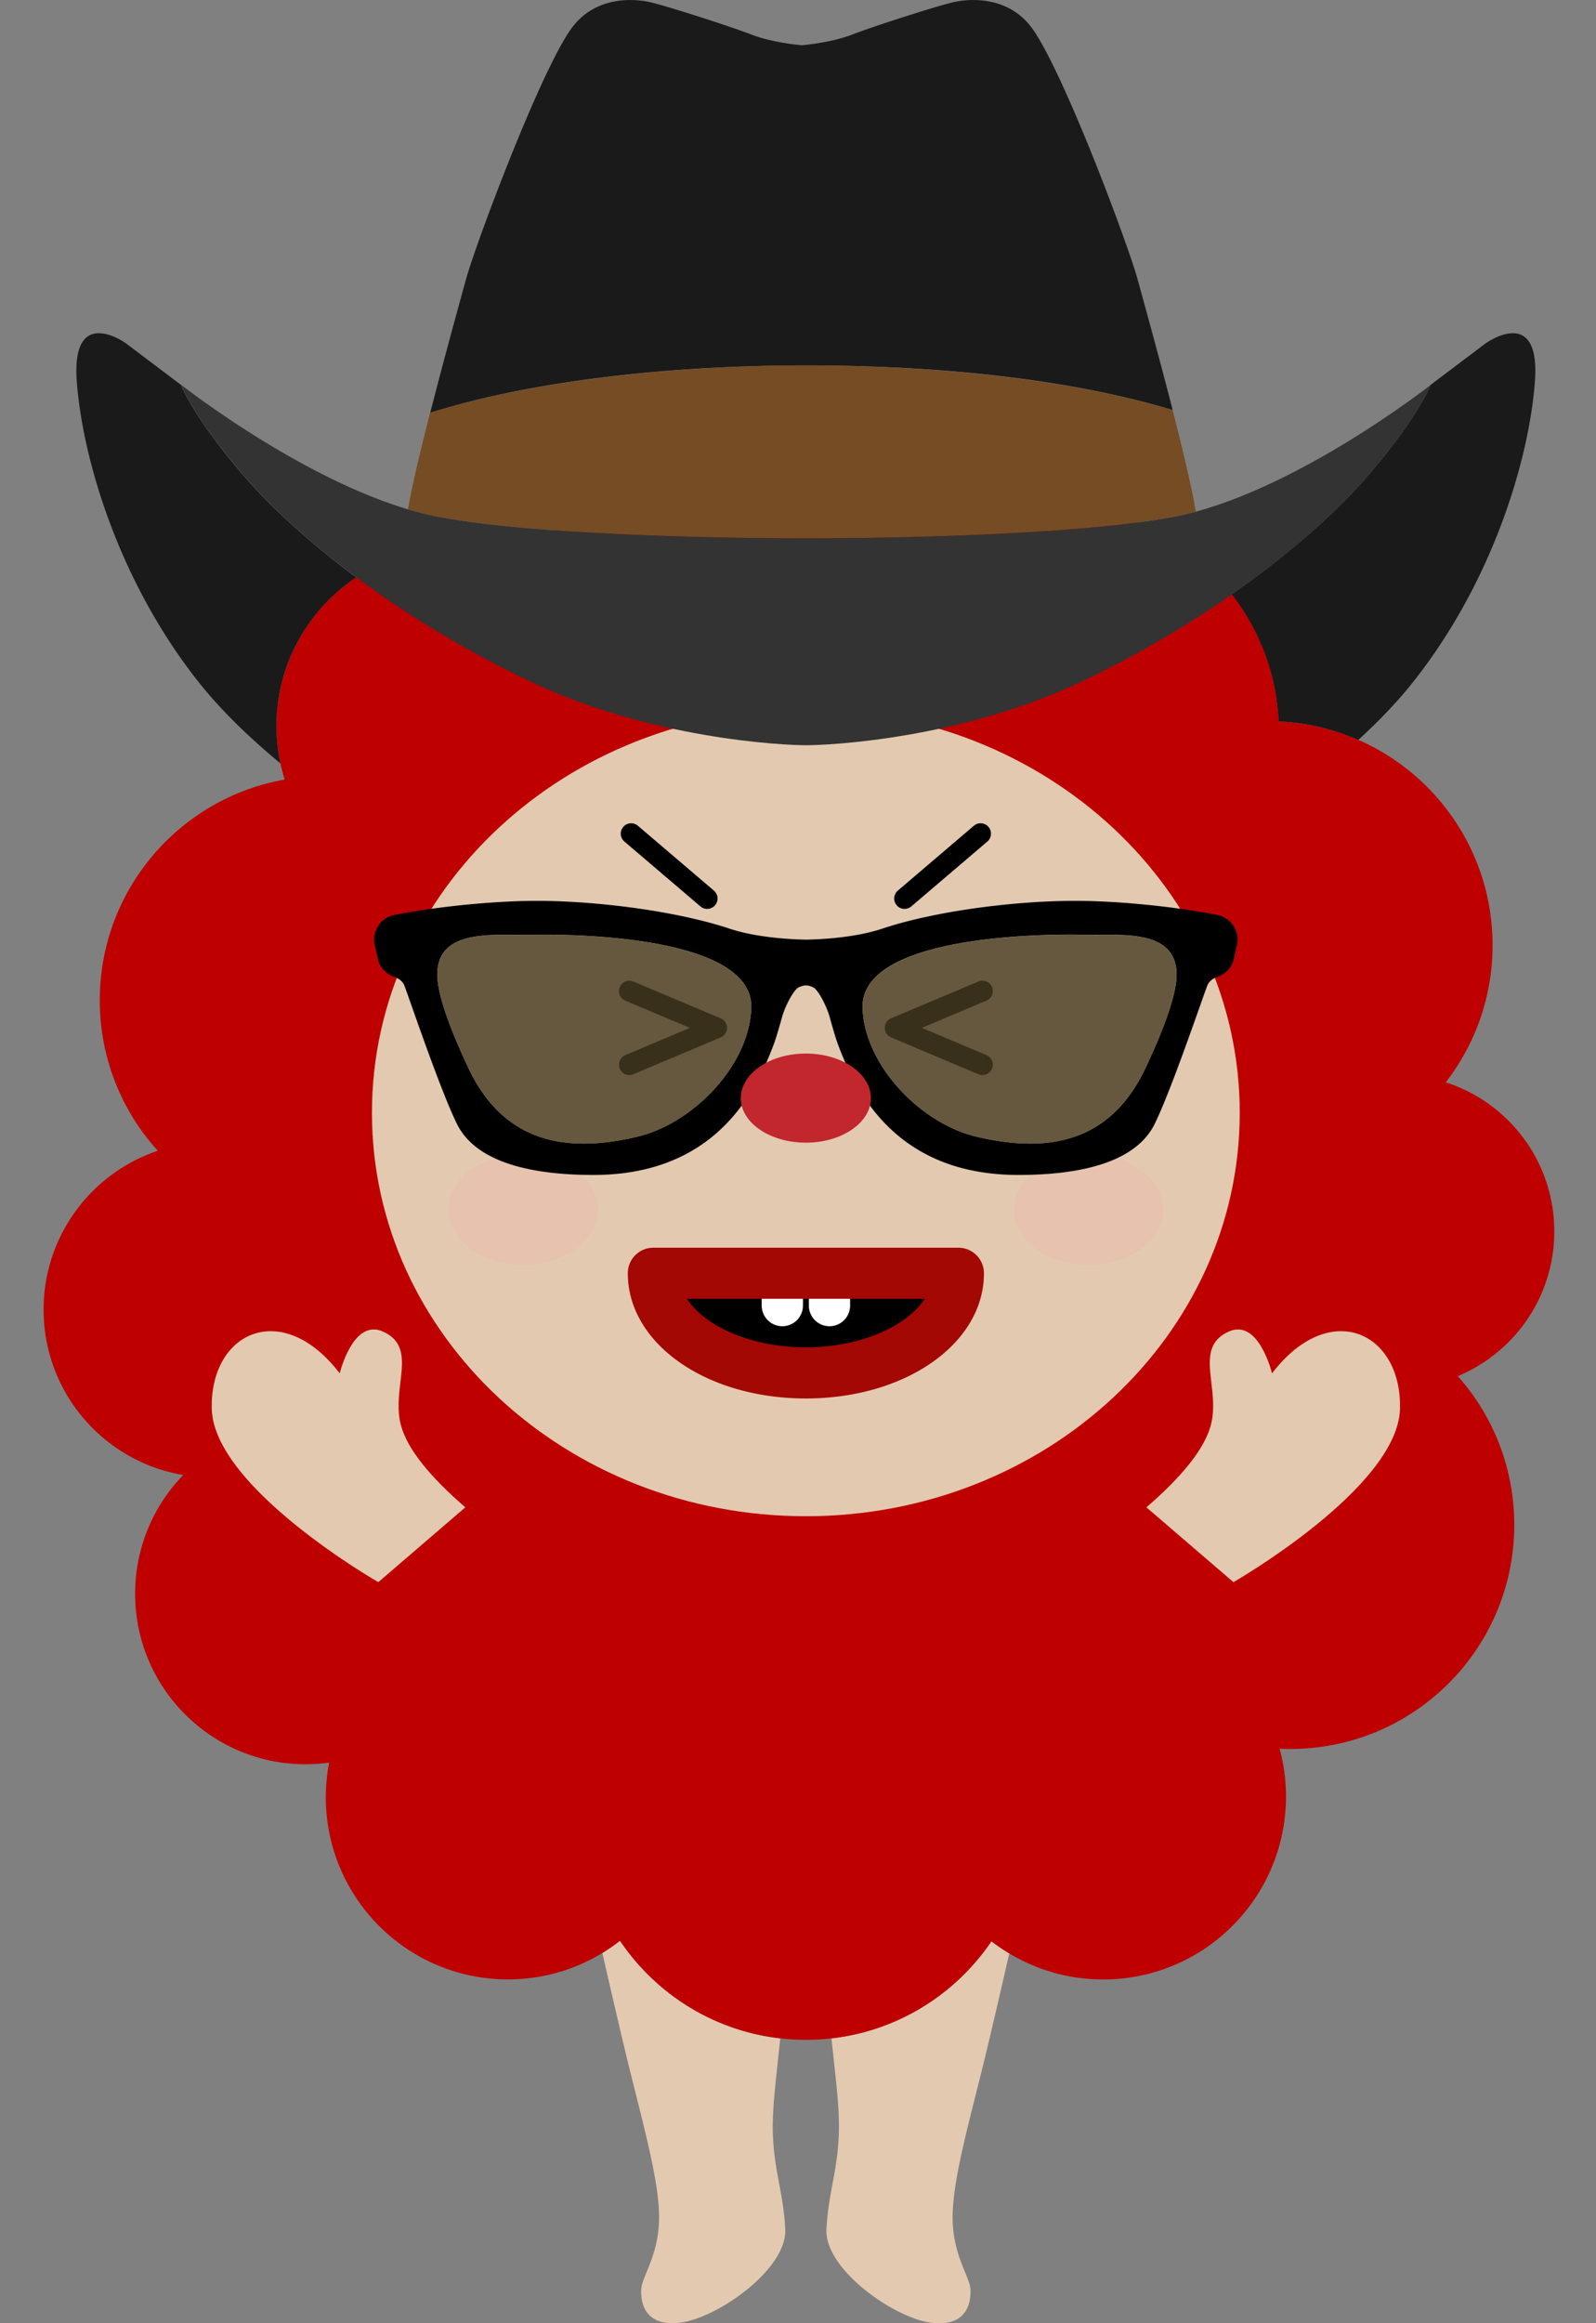 <svg width="220" height="320" viewBox="0 0 220 320" fill="none" xmlns="http://www.w3.org/2000/svg"><rect x="0" y="0" width="220" height="320" fill="#808080" stroke="none"/><g clip-path="url(#a)"><path d="M106.535 292.098c.071-3.166.601-7.101 1.017-11.338-9.197-1.043-17.166-6.119-22.091-13.433-.77.601-1.592 1.15-2.432 1.654 1.344 5.89 2.9 12.602 3.944 16.776 2.193 8.764 4.033 15.609 3.865 20.279-.168 4.669-2.291 7.552-2.432 9.109-.142 1.556.176 5.43 5.359 4.775 5.182-.645 14.751-7.393 14.477-12.867-.265-5.474-1.848-8.702-1.716-14.964l.009.009ZM139.124 269.051a25.795 25.795 0 0 1-2.458-1.653c-4.926 7.269-12.877 12.319-22.048 13.371.425 4.237.955 8.172 1.017 11.338.133 6.261-1.45 9.489-1.715 14.964-.266 5.474 9.294 12.221 14.477 12.867 5.182.646 5.5-3.228 5.359-4.776-.142-1.556-2.264-4.43-2.432-9.109-.168-4.678 1.663-11.514 3.865-20.278 1.043-4.157 2.591-10.834 3.935-16.715v-.009Z" fill="#E3C9B0"/><path d="M214.251 169.613c0-9.604-6.279-17.749-14.963-20.535a30.723 30.723 0 0 0 6.455-18.881c0-16.582-13.079-30.113-29.484-30.838-.734-16.405-14.256-29.476-30.838-29.476a30.735 30.735 0 0 0-15.362 4.094c-5.279-9.462-15.379-15.856-26.973-15.856-13.266 0-24.568 8.366-28.937 20.101a24.487 24.487 0 0 0-11.426-2.812c-13.592 0-24.603 11.02-24.603 24.603 0 2.565.398 5.041 1.123 7.367-14.486 2.547-25.487 15.185-25.487 30.396a30.757 30.757 0 0 0 7.995 20.729c-9.145 3.069-15.742 11.709-15.742 21.888 0 11.444 8.33 20.942 19.253 22.773a23.4 23.4 0 0 0-6.633 16.352c0 12.974 10.515 23.489 23.489 23.489 1.105 0 2.193-.08 3.254-.23a25.527 25.527 0 0 0-.46 4.758c0 13.867 11.24 25.107 25.107 25.107 5.828 0 11.188-1.99 15.45-5.324 5.545 8.225 14.946 13.646 25.62 13.646 10.675 0 20.023-5.386 25.576-13.575 4.263 3.29 9.596 5.262 15.397 5.262 13.92 0 25.205-11.285 25.205-25.205 0-2.281-.31-4.483-.876-6.579.487.026.973.035 1.468.035 17.051 0 30.874-13.823 30.874-30.873a30.743 30.743 0 0 0-7.783-20.482c7.809-3.246 13.301-10.949 13.301-19.934Z" fill="#BE0000"/><path d="M111.081 208.844c33.032 0 59.81-24.878 59.81-55.565 0-30.688-26.778-55.565-59.81-55.565-33.032 0-59.81 24.877-59.81 55.565 0 30.687 26.778 55.565 59.81 55.565Z" fill="#E3C9B0"/><path d="M97.48 125.191c-.328 0-.664-.115-.93-.345l-10.48-8.932a1.43 1.43 0 1 1 1.858-2.175l10.48 8.932a1.43 1.43 0 0 1 .159 2.016c-.283.336-.69.504-1.088.504ZM124.691 125.191c-.407 0-.805-.168-1.088-.504a1.43 1.43 0 0 1 .16-2.016l10.479-8.932a1.43 1.43 0 1 1 1.858 2.175l-10.48 8.932c-.265.23-.602.345-.929.345ZM86.752 148.079a1.433 1.433 0 0 1-.557-2.751l8.896-3.749-8.896-3.75a1.426 1.426 0 0 1-.76-1.875 1.432 1.432 0 0 1 1.874-.76l12.027 5.067a1.428 1.428 0 0 1 0 2.635l-12.027 5.068a1.408 1.408 0 0 1-.557.115ZM135.419 148.079c-.186 0-.372-.036-.558-.115l-12.027-5.068a1.428 1.428 0 0 1 0-2.635l12.027-5.067a1.426 1.426 0 0 1 1.875.76 1.433 1.433 0 0 1-.76 1.875l-8.897 3.75 8.897 3.749c.734.31 1.07 1.15.76 1.875-.23.549-.76.876-1.317.876ZM132.111 175.379c0 7.579-9.41 13.734-21.021 13.734-11.612 0-21.022-6.146-21.022-13.734h42.052-.009Z" fill="#000"/><path d="M107.835 182.675a2.848 2.848 0 0 1-2.839-2.839v-2.493h5.687v2.493a2.848 2.848 0 0 1-2.839 2.839h-.009ZM114.335 182.675a2.848 2.848 0 0 1-2.839-2.839v-2.493h5.687v2.493a2.847 2.847 0 0 1-2.839 2.839h-.009Z" fill="#fff"/><path d="M111.081 192.624c-13.761 0-24.541-7.579-24.541-17.245a3.518 3.518 0 0 1 3.52-3.52h42.051a3.518 3.518 0 0 1 3.52 3.52c0 9.675-10.781 17.245-24.541 17.245h-.009ZM94.685 178.89c2.52 3.865 9.011 6.695 16.396 6.695 7.384 0 13.876-2.83 16.396-6.695H94.685Z" fill="#A30804"/><g opacity=".3" fill="#FF7BAC"><path opacity=".3" d="M72.115 174.185c5.68 0 10.286-3.401 10.286-7.597 0-4.195-4.605-7.596-10.286-7.596-5.68 0-10.285 3.401-10.285 7.596 0 4.196 4.605 7.597 10.285 7.597ZM150.055 174.185c5.68 0 10.285-3.401 10.285-7.597 0-4.195-4.605-7.596-10.285-7.596s-10.285 3.401-10.285 7.596c0 4.196 4.605 7.597 10.285 7.597Z"/></g><path d="M167.822 126.031c-4.307-.866-11.241-1.768-17.917-1.928-9.039-.212-20.88 1.336-28.238 3.794-3.865 1.291-8.658 1.495-10.569 1.53-1.91-.035-6.721-.247-10.585-1.53-7.367-2.449-19.209-4.006-28.238-3.794-6.686.168-13.61 1.062-17.927 1.928a3.454 3.454 0 0 0-2.688 4.166l.46 1.981c.274 1.149 1.158 1.998 2.273 2.396.575.204 1.132.584 1.38 1.256.777 2.078 4.96 14.442 7.233 19.014 1.858 3.741 6.898 6.942 18.599 6.995 16.661.071 22.427-10.948 25.08-18.067.275-.743.699-2.167 1.079-3.547.549-1.981 1.743-3.926 2.282-4.2.318-.16.69-.292 1.044-.292.353 0 .742.132 1.061.292.53.283 1.707 2.228 2.255 4.2.38 1.38.796 2.804 1.07 3.547 2.644 7.119 8.419 18.129 25.072 18.067 11.709-.044 16.75-3.254 18.598-6.995 2.264-4.563 6.456-16.927 7.243-19.014.248-.672.796-1.052 1.38-1.256 1.114-.398 2.007-1.247 2.273-2.396l.459-1.981a3.453 3.453 0 0 0-2.688-4.166h.009Zm-79.815 30.502c-10.806 2.618-18.943.283-23.55-9.648-1.389-2.998-4.36-9.534-4.174-13.018.336-6.049 8.02-4.988 12.92-5.112.522-.009 30.847-.867 30.361 10.17-.354 8.066-8.207 15.822-15.565 17.608h.008Zm70.007-9.648c-4.607 9.94-12.744 12.266-23.551 9.648-7.358-1.777-15.211-9.542-15.564-17.608-.478-11.037 29.838-10.188 30.36-10.17 4.908.124 12.593-.937 12.921 5.112.194 3.484-2.777 10.02-4.166 13.018Z" fill="#000"/><path opacity=".8" d="M149.259 128.764c4.908.124 12.593-.937 12.92 5.112.195 3.484-2.776 10.02-4.165 13.018-4.607 9.94-12.744 12.266-23.551 9.648-7.358-1.777-15.211-9.542-15.565-17.608-.477-11.037 29.839-10.188 30.361-10.17Zm-76.056 0c-4.908.124-12.593-.937-12.92 5.112-.195 3.484 2.785 10.02 4.174 13.018 4.607 9.94 12.744 12.266 23.55 9.648 7.358-1.777 15.212-9.542 15.565-17.608.478-11.037-29.838-10.188-30.36-10.17h-.009Z" fill="#483D23"/><path d="M111.081 157.391c4.952 0 8.967-2.748 8.967-6.138 0-3.389-4.015-6.137-8.967-6.137-4.953 0-8.968 2.748-8.968 6.137 0 3.39 4.015 6.138 8.968 6.138Z" fill="#C1272D"/><path d="M49.113 79.522c-6.624 4.413-11.002 11.94-11.002 20.5 0 1.76.195 3.476.549 5.129-4.599-3.794-8.278-7.49-10.87-10.692-11.407-14.114-16.43-31.324-17.209-41.963-.77-10.639 6.765-5.218 6.765-5.218l7.606 5.74s1.548 4.254 8.64 12.505c3.582 4.165 8.844 9.056 15.512 14.008l.009-.009ZM204.815 47.27l-7.606 5.74s-1.547 4.254-8.64 12.505c-4.148 4.82-10.55 10.612-18.775 16.343 3.794 4.882 6.164 10.913 6.456 17.502a30.584 30.584 0 0 1 10.984 2.556c2.883-2.636 5.288-5.174 7.137-7.456 11.408-14.114 16.44-31.333 17.209-41.963.77-10.639-6.765-5.218-6.765-5.218v-.008ZM161.649 56.484c-1.946-7.578-4.139-15.467-4.864-18.102-1.309-4.732-9.958-27.902-14.362-34.27-3.219-4.652-8.649-4.404-11.258-3.75-2.609.655-10.772 3.264-13.708 4.405-2.936 1.14-6.933 1.468-6.933 1.468s-3.998-.328-6.934-1.468c-2.936-1.141-11.099-3.75-13.708-4.404-2.609-.655-8.038-.903-11.258 3.75C74.22 10.48 65.571 33.65 64.262 38.381c-.743 2.68-2.989 10.789-4.961 18.483 12.558-3.998 31.085-6.536 51.789-6.536 20.703 0 38.045 2.37 50.568 6.155h-.009Z" fill="#1A1A1A"/><path d="M60.415 71.192c15.096 2.874 46.111 2.962 50.409 2.962h.513c4.298 0 35.313-.088 50.409-2.962a40.814 40.814 0 0 0 3.087-.717c-.478-3.015-1.769-8.419-3.193-13.99-12.523-3.777-30.537-6.156-50.568-6.156s-39.23 2.538-51.789 6.536c-1.344 5.253-2.547 10.303-3.042 13.292 1.397.416 2.795.77 4.157 1.026l.017.009Z" fill="#754C24"/><path d="M161.755 71.192c-15.096 2.874-46.111 2.971-50.409 2.962h-.513c-4.298 0-35.313-.088-50.409-2.962C44.178 68.096 24.97 53.009 24.97 53.009s1.547 4.254 8.64 12.505c7.093 8.251 20.756 19.341 38.939 28.105 17.006 8.198 35.454 9.03 38.549 9.03 3.096 0 21.544-.823 38.55-9.03 18.183-8.764 31.846-19.854 38.939-28.105 7.092-8.251 8.64-12.505 8.64-12.505s-19.208 15.087-35.454 18.183h-.018Z" fill="#333"/><path d="m64.138 207.623-11.992 10.303s-22.71-13.009-22.958-23.904c-.239-10.577 9.72-15.203 17.643-4.856 0 0 1.813-7.614 5.961-5.757 5.014 2.255.99 7.853 2.53 13.098.928 3.148 3.873 6.836 8.816 11.107v.009ZM158.032 207.623l11.992 10.303s22.71-13.009 22.958-23.904c.239-10.577-9.719-15.203-17.643-4.856 0 0-1.813-7.614-5.961-5.757-5.014 2.255-.99 7.853-2.529 13.098-.929 3.148-3.874 6.836-8.817 11.107v.009Z" fill="#E3C9B0"/></g><defs><clipPath id="a"><path fill="#fff" transform="translate(6)" d="M0 0h208.251v320H0z"/></clipPath></defs></svg>